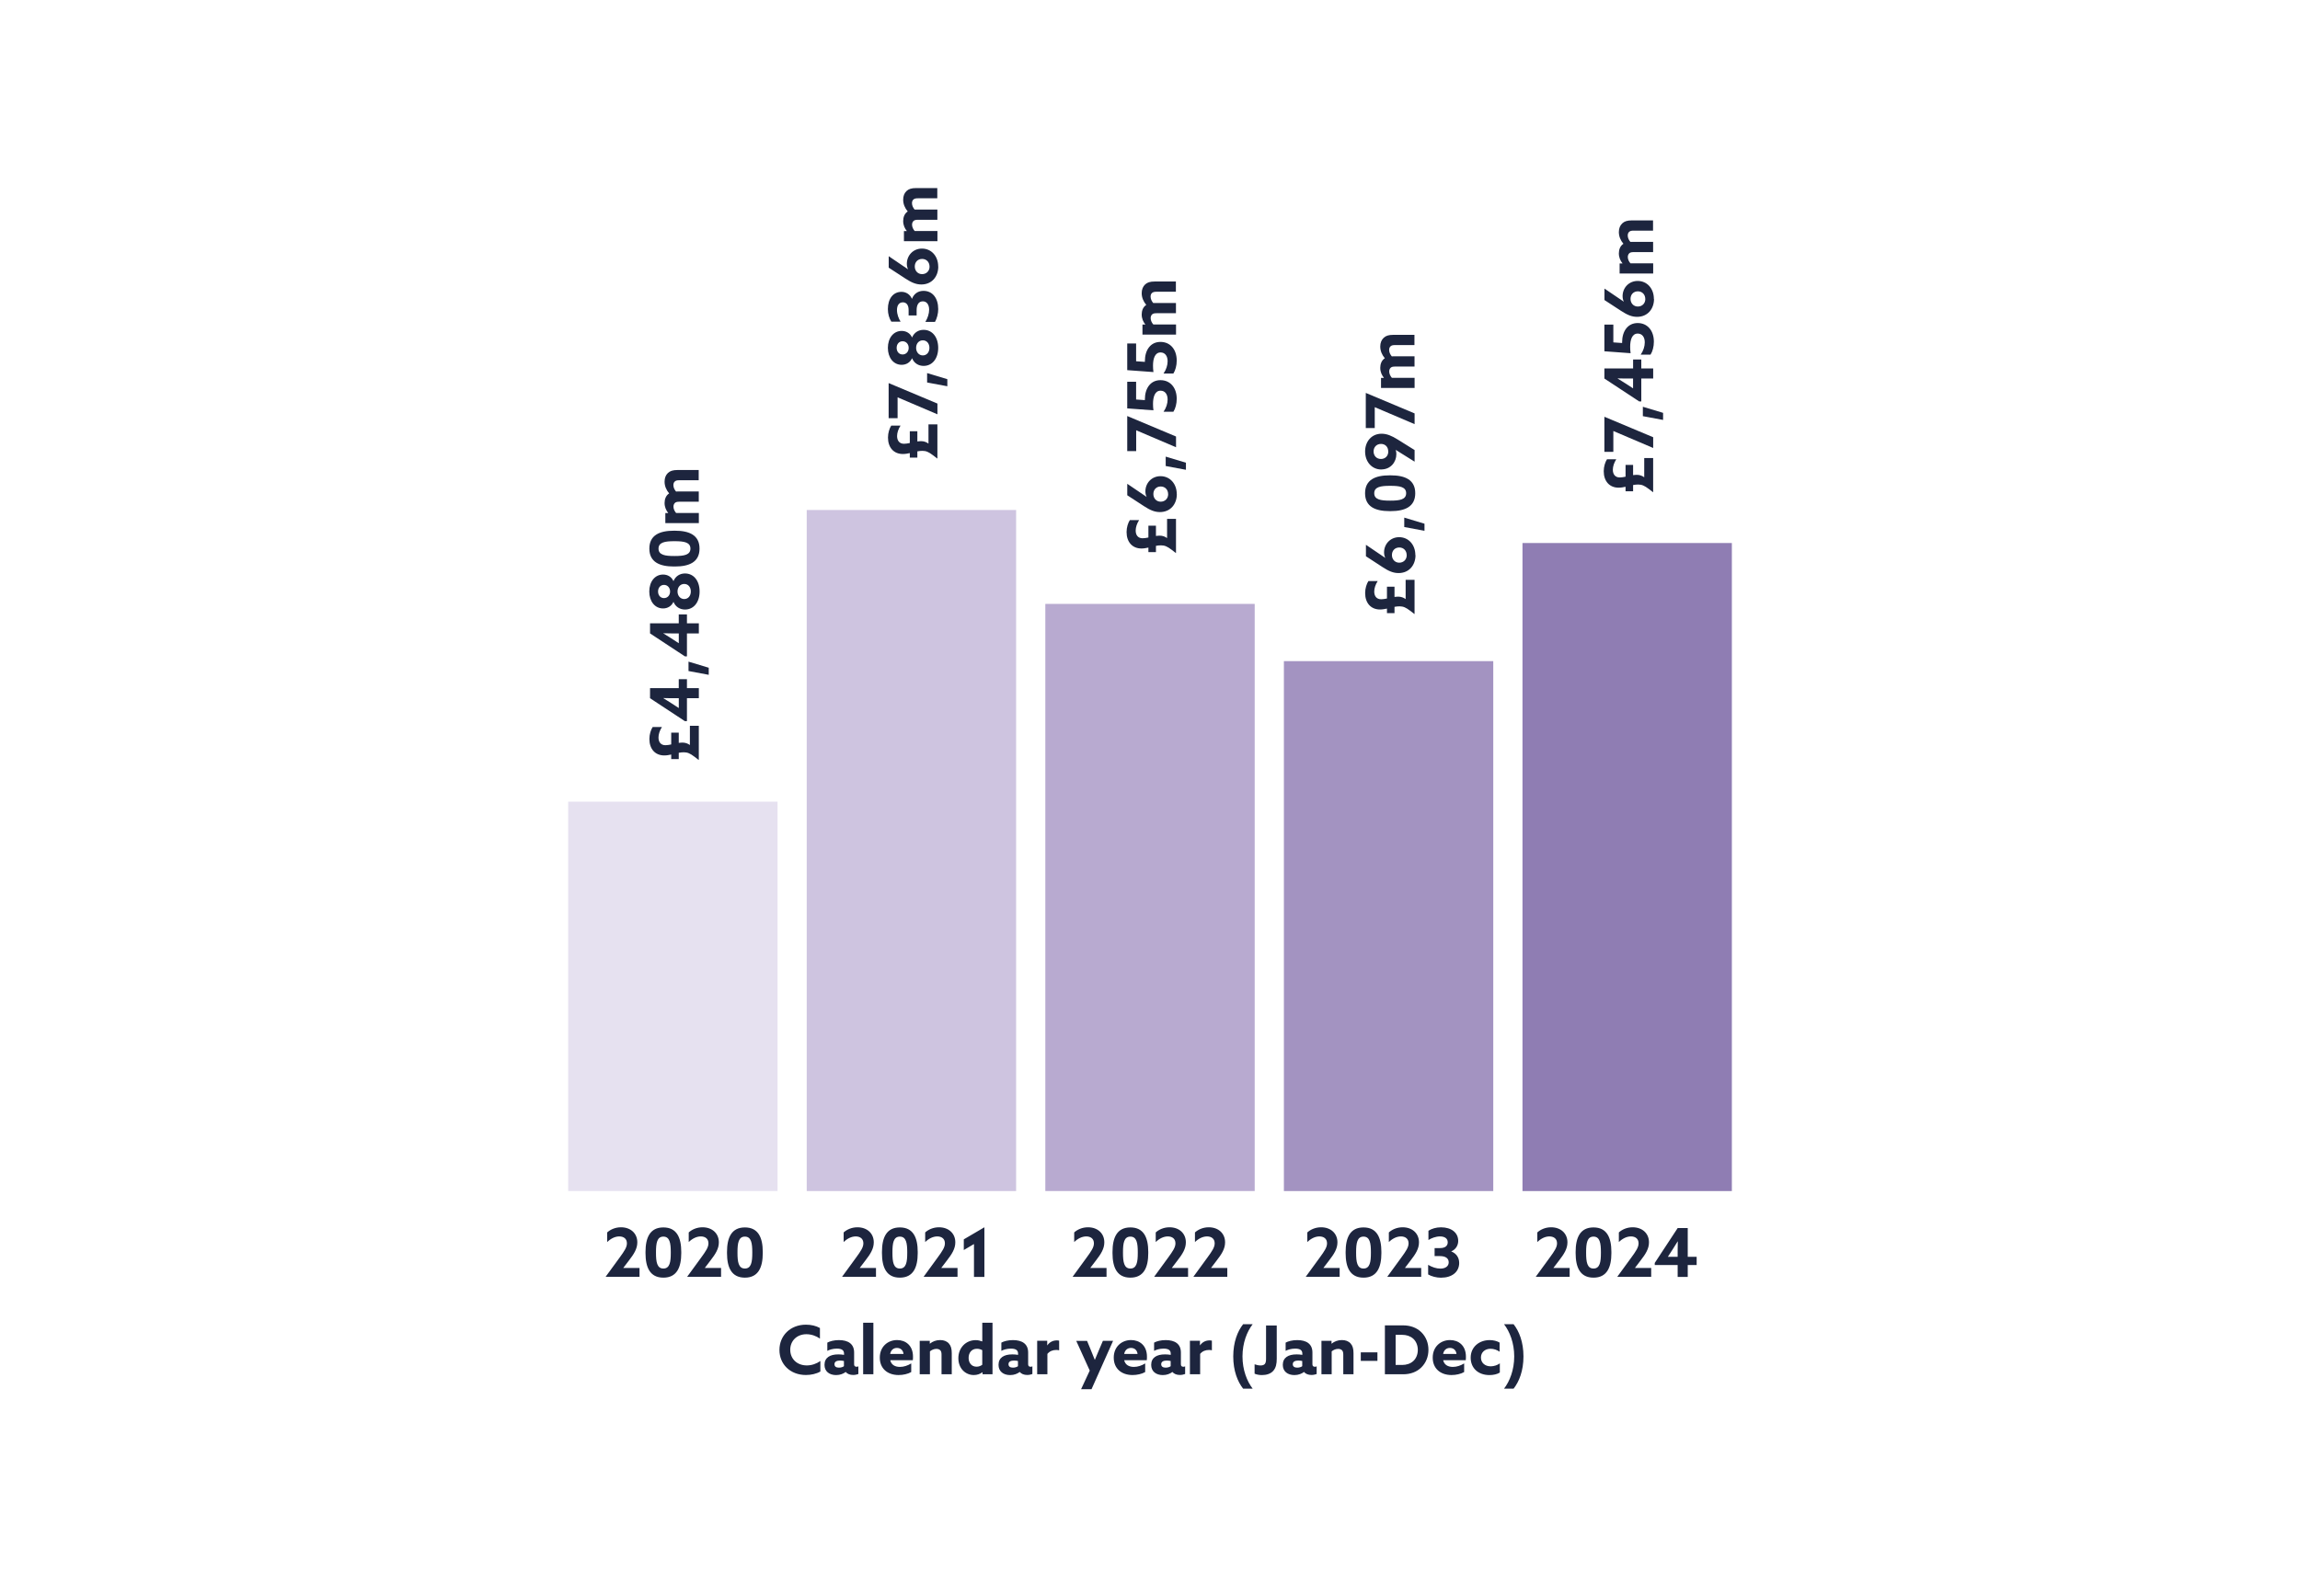 <svg width="922" height="640" xmlns="http://www.w3.org/2000/svg" xmlns:xlink="http://www.w3.org/1999/xlink" overflow="hidden"><rect width="100%" height="100%" fill="#333333" stroke="none"/><defs><clipPath id="clip0"><rect x="0" y="0" width="922" height="640"/></clipPath></defs><g clip-path="url(#clip0)"><rect x="0" y="0" width="922" height="640.282" fill="#FFFFFF"/><g><g><g><g><path d="M843.355 472.4 839.533 472.4C841.8 475.35 843.617 479.87 843.617 485.306 843.617 490.741 841.8 495.276 839.533 498.226L843.355 498.226C845.564 495.45 847.323 491.09 847.323 485.306 847.323 479.521 845.564 475.176 843.355 472.4M837.847 491.73 837.847 488.082C836.975 488.765 835.522 489.273 834.185 489.273 831.845 489.273 830.275 487.82 830.275 485.756 830.275 483.692 831.83 482.239 834.126 482.239 835.449 482.239 836.699 482.69 837.76 483.416L837.76 479.768C836.742 479.129 835.26 478.766 833.807 478.766 829.476 478.766 826.162 481.585 826.162 485.8 826.162 490.015 829.2 492.776 833.705 492.776 835.202 492.776 836.786 492.456 837.862 491.759M815.117 484.303C815.422 482.69 816.512 481.905 817.834 481.905 819.157 481.905 820.276 482.661 820.479 484.303L815.102 484.303 815.117 484.303ZM823.546 491.57 823.546 488.111C822.151 488.983 820.538 489.506 819.026 489.506 817.064 489.506 815.553 488.677 815.131 486.817L824.186 486.817C824.244 486.454 824.258 485.873 824.258 485.422 824.258 480.844 821.235 478.751 817.892 478.751 814.128 478.751 810.945 481.411 810.945 485.785 810.945 490.16 814.041 492.761 818.503 492.761 820.276 492.761 822.267 492.325 823.531 491.57M798.708 488.707 796.078 488.707 796.078 476.658 798.708 476.658C800.409 476.658 801.92 477.152 803.097 478.17 804.245 479.187 804.972 480.858 804.972 482.69 804.972 484.521 804.274 486.192 803.097 487.21 801.949 488.227 800.409 488.721 798.708 488.721M791.79 492.456 799.101 492.456C802.022 492.456 804.565 491.512 806.396 489.695 808.228 487.878 809.23 485.422 809.23 482.661 809.23 479.899 808.228 477.443 806.396 475.626 804.565 473.81 801.993 472.865 799.071 472.865L791.776 472.865 791.776 492.427 791.79 492.427ZM782.111 487.079 788.782 487.079 788.782 483.678 782.111 483.678 782.111 487.079ZM766.342 492.456 770.44 492.456 770.44 483.286C771.08 482.719 772.068 482.283 773.027 482.283 773.667 482.283 774.175 482.457 774.582 482.835 774.96 483.213 775.091 483.794 775.091 484.594L775.091 492.456 779.19 492.456 779.19 484.027C779.19 482.254 778.87 481.062 778.041 480.132 777.213 479.202 776.021 478.751 774.524 478.751 772.882 478.751 771.458 479.332 770.44 480.19L770.382 480.19 770.382 479.056 766.342 479.056 766.342 492.456ZM756.648 489.797C755.587 489.797 754.846 489.404 754.846 488.416 754.846 487.34 755.849 486.963 757.055 486.963 757.564 486.963 758.247 487.035 758.639 487.137L758.639 489.215C758.203 489.579 757.389 489.797 756.619 489.797M764.423 492.354 764.423 489.273C764.22 489.39 763.987 489.448 763.726 489.448 762.984 489.448 762.723 489.055 762.723 488.46L762.723 483.736C762.723 480.335 760.383 478.766 756.633 478.766 754.657 478.766 753 479.216 751.983 479.783L751.983 483.068C752.855 482.617 754.192 482.181 755.805 482.181 757.738 482.181 758.683 482.791 758.683 484.187L758.683 484.681C757.941 484.55 757.113 484.492 756.372 484.492 753.029 484.492 750.849 485.8 750.849 488.692 750.849 491.323 752.811 492.776 755.514 492.776 757.142 492.776 758.465 492.209 759.351 491.526 759.976 492.296 761.037 492.732 762.36 492.732 763.13 492.732 763.871 492.558 764.423 492.354M739.542 488.46 739.542 492.224C740.283 492.529 741.3 492.776 742.449 492.776 744.265 492.776 745.966 492.282 747.027 491.076 748.088 489.869 748.422 488.3 748.422 486.236L748.422 472.923 744.134 472.923 744.134 486.265C744.134 487.151 744.018 487.849 743.684 488.285 743.321 488.721 742.754 488.925 741.911 488.925 741.228 488.925 740.341 488.75 739.571 488.474M734.949 498.226 738.772 498.226C736.504 495.276 734.688 490.756 734.688 485.306 734.688 479.856 736.504 475.336 738.772 472.4L734.949 472.4C732.74 475.176 730.982 479.536 730.982 485.306 730.982 491.076 732.74 495.436 734.949 498.226M713.614 492.456 717.712 492.456 717.712 484.288C718.672 483.155 719.863 482.719 721.302 482.719 721.68 482.719 722.072 482.777 722.421 482.85L722.421 478.998C722.116 478.925 721.84 478.882 721.549 478.882 719.907 478.882 718.599 479.565 717.698 480.844L717.64 480.844 717.64 479.027 713.614 479.027 713.614 492.427 713.614 492.427ZM703.905 489.797C702.845 489.797 702.103 489.404 702.103 488.416 702.103 487.34 703.106 486.963 704.312 486.963 704.821 486.963 705.504 487.035 705.897 487.137L705.897 489.215C705.461 489.579 704.647 489.797 703.876 489.797M711.695 492.354 711.695 489.273C711.492 489.39 711.26 489.448 710.998 489.448 710.257 489.448 709.995 489.055 709.995 488.46L709.995 483.736C709.995 480.335 707.655 478.766 703.905 478.766 701.929 478.766 700.272 479.216 699.255 479.783L699.255 483.068C700.127 482.617 701.464 482.181 703.048 482.181 704.981 482.181 705.926 482.791 705.926 484.187L705.926 484.681C705.184 484.55 704.356 484.492 703.615 484.492 700.272 484.492 698.092 485.8 698.092 488.692 698.092 491.323 700.054 492.776 702.757 492.776 704.385 492.776 705.708 492.209 706.594 491.526 707.219 492.296 708.28 492.732 709.603 492.732 710.373 492.732 711.114 492.558 711.666 492.354M687.265 484.303C687.57 482.69 688.66 481.905 689.982 481.905 691.305 481.905 692.424 482.661 692.627 484.303L687.235 484.303 687.25 484.303ZM695.68 491.57 695.68 488.111C694.284 488.983 692.671 489.506 691.16 489.506 689.197 489.506 687.686 488.677 687.265 486.817L696.319 486.817C696.377 486.454 696.392 485.873 696.392 485.422 696.392 480.844 693.369 478.751 690.026 478.751 686.262 478.751 683.079 481.411 683.079 485.785 683.079 490.16 686.174 492.761 690.636 492.761 692.409 492.761 694.401 492.325 695.665 491.57M674.184 498.4 682.817 479.056 678.733 479.056 677.338 482.312C676.713 483.751 676.132 485.146 675.521 486.643L675.463 486.643C674.911 485.248 674.344 483.823 673.763 482.414L672.382 479.085 668.051 479.085 673.458 490.974 669.984 498.444 674.184 498.444ZM652.384 492.456 656.482 492.456 656.482 484.288C657.442 483.155 658.633 482.719 660.072 482.719 660.45 482.719 660.842 482.777 661.191 482.85L661.191 478.998C660.886 478.925 660.61 478.882 660.319 478.882 658.677 478.882 657.369 479.565 656.468 480.844L656.41 480.844 656.41 479.027 652.384 479.027 652.384 492.427 652.384 492.427ZM642.69 489.797C641.629 489.797 640.888 489.404 640.888 488.416 640.888 487.34 641.891 486.963 643.097 486.963 643.606 486.963 644.289 487.035 644.681 487.137L644.681 489.215C644.245 489.579 643.431 489.797 642.661 489.797M650.465 492.354 650.465 489.273C650.262 489.39 650.029 489.448 649.768 489.448 649.027 489.448 648.765 489.055 648.765 488.46L648.765 483.736C648.765 480.335 646.425 478.766 642.675 478.766 640.699 478.766 639.042 479.216 638.025 479.783L638.025 483.068C638.897 482.617 640.234 482.181 641.847 482.181 643.78 482.181 644.725 482.791 644.725 484.187L644.725 484.681C643.984 484.55 643.155 484.492 642.414 484.492 639.071 484.492 636.891 485.8 636.891 488.692 636.891 491.323 638.853 492.776 641.556 492.776 643.184 492.776 644.507 492.209 645.393 491.526 646.018 492.296 647.079 492.732 648.402 492.732 649.172 492.732 649.913 492.558 650.465 492.354M628.098 489.419C626.034 489.419 624.901 487.864 624.901 485.887 624.901 483.91 626.034 482.239 628.244 482.239 629.057 482.239 629.755 482.472 630.366 482.791L630.366 488.648C629.784 489.084 628.999 489.419 628.098 489.419M630.453 492.456 634.479 492.456 634.479 471.819 630.38 471.819 630.38 479.289 630.322 479.289C629.581 479.027 628.752 478.78 627.735 478.78 623.782 478.78 620.788 481.861 620.788 486.018 620.788 490.174 623.68 492.761 626.965 492.761 628.287 492.761 629.493 492.369 630.409 491.642L630.467 491.642 630.467 492.456ZM605.295 492.456 609.393 492.456 609.393 483.286C610.033 482.719 611.021 482.283 611.98 482.283 612.62 482.283 613.129 482.457 613.536 482.835 613.914 483.213 614.044 483.794 614.044 484.594L614.044 492.456 618.143 492.456 618.143 484.027C618.143 482.254 617.823 481.062 616.995 480.132 616.166 479.202 614.974 478.751 613.477 478.751 611.835 478.751 610.411 479.332 609.393 480.19L609.335 480.19 609.335 479.056 605.295 479.056 605.295 492.456 605.295 492.456ZM593.45 484.303C593.755 482.69 594.845 481.905 596.168 481.905 597.49 481.905 598.61 482.661 598.813 484.303L593.421 484.303 593.436 484.303ZM601.894 491.57 601.894 488.111C600.499 488.983 598.886 489.506 597.374 489.506 595.412 489.506 593.901 488.677 593.479 486.817L602.534 486.817C602.592 486.454 602.606 485.873 602.606 485.422 602.606 480.844 599.583 478.751 596.241 478.751 592.476 478.751 589.294 481.411 589.294 485.785 589.294 490.16 592.389 492.761 596.851 492.761 598.624 492.761 600.615 492.325 601.88 491.57M582.623 492.456 586.721 492.456 586.721 471.819 582.623 471.819 582.623 492.456ZM572.929 489.797C571.868 489.797 571.127 489.404 571.127 488.416 571.127 487.34 572.129 486.963 573.336 486.963 573.844 486.963 574.527 487.035 574.92 487.137L574.92 489.215C574.484 489.579 573.67 489.797 572.9 489.797M580.704 492.354 580.704 489.273C580.501 489.39 580.268 489.448 580.007 489.448 579.265 489.448 579.004 489.055 579.004 488.46L579.004 483.736C579.004 480.335 576.664 478.766 572.914 478.766 570.938 478.766 569.281 479.216 568.263 479.783L568.263 483.068C569.135 482.617 570.473 482.181 572.086 482.181 574.019 482.181 574.963 482.791 574.963 484.187L574.963 484.681C574.222 484.55 573.394 484.492 572.653 484.492 569.31 484.492 567.13 485.8 567.13 488.692 567.13 491.323 569.092 492.776 571.795 492.776 573.423 492.776 574.745 492.209 575.632 491.526 576.257 492.296 577.318 492.732 578.64 492.732 579.411 492.732 580.152 492.558 580.704 492.354M565.473 491.352 565.473 487.137C563.962 488.212 562.029 488.91 560.052 488.91 556.012 488.91 553.396 486.192 553.396 482.632 553.396 479.071 556.041 476.411 559.878 476.411 561.84 476.411 563.831 477.109 565.299 478.17L565.299 473.926C563.744 473.054 561.781 472.589 559.703 472.589 553.425 472.589 549.065 476.993 549.065 482.719 549.065 488.445 553.41 492.747 559.689 492.747 561.694 492.747 563.845 492.296 565.473 491.352" fill="#1D253E" transform="matrix(1 0 0 1.001 -236.612 58.026)"/><path d="M535.214 450.105C532.642 450.105 532.249 447.417 532.249 443.87L532.249 443.551C532.249 439.975 532.642 437.316 535.214 437.316 537.786 437.316 538.179 440.005 538.179 443.551L538.179 443.87C538.179 447.446 537.786 450.105 535.214 450.105M535.214 453.753C540.621 453.753 542.379 449.611 542.379 443.943L542.379 443.449C542.379 437.781 540.621 433.639 535.214 433.639 529.808 433.639 528.049 437.781 528.049 443.449L528.049 443.943C528.049 449.611 529.808 453.753 535.214 453.753M525.666 453.463 525.666 449.873 519.184 449.873 519.184 449.815 521.378 446.937C523.442 444.292 524.779 442.17 524.779 439.612 524.779 435.979 522.061 433.581 518.224 433.581 515.913 433.581 513.937 434.511 512.702 435.644L512.702 439.496C514.14 438.101 515.841 437.243 517.541 437.243 519.358 437.243 520.608 438.202 520.608 440.005 520.608 441.589 519.605 443.086 517.716 445.673L512.106 453.361 512.106 453.419 525.695 453.419 525.695 453.463ZM502.543 450.105C499.97 450.105 499.578 447.417 499.578 443.87L499.578 443.551C499.578 439.975 499.97 437.316 502.543 437.316 505.115 437.316 505.507 440.005 505.507 443.551L505.507 443.87C505.507 447.446 505.115 450.105 502.543 450.105M502.543 453.753C507.949 453.753 509.708 449.611 509.708 443.943L509.708 443.449C509.708 437.781 507.949 433.639 502.543 433.639 497.136 433.639 495.378 437.781 495.378 443.449L495.378 443.943C495.378 449.611 497.136 453.753 502.543 453.753M492.979 453.463 492.979 449.873 486.497 449.873 486.497 449.815 488.692 446.937C490.756 444.292 492.093 442.17 492.093 439.612 492.093 435.979 489.375 433.581 485.538 433.581 483.227 433.581 481.251 434.511 480.016 435.644L480.016 439.496C481.454 438.101 483.155 437.243 484.855 437.243 486.672 437.243 487.922 438.202 487.922 440.005 487.922 441.589 486.919 443.086 485.03 445.673L479.42 453.361 479.42 453.419 493.009 453.419 493.009 453.463Z" fill="#1D253E" transform="matrix(1 0 0 1.001 -236.612 58.026)"/><path d="M516.756 151.585 516.756 147.487 507.644 147.487C507.077 146.847 506.583 145.903 506.583 144.973 506.583 144.391 506.757 143.854 507.15 143.476 507.542 143.098 508.08 142.981 508.981 142.981L516.727 142.981 516.727 138.883 508.182 138.883C507.993 138.883 507.789 138.883 507.615 138.898 507.033 138.214 506.554 137.313 506.554 136.325 506.554 135.758 506.728 135.206 507.121 134.872 507.513 134.508 508.007 134.378 508.952 134.378L516.698 134.378 516.698 130.279 508.269 130.279C506.336 130.279 505.231 130.657 504.359 131.471 503.487 132.285 503.022 133.477 503.022 134.944 503.022 136.703 503.705 138.287 504.853 139.653 503.545 140.482 503.022 141.993 503.022 143.49 503.022 145.132 503.647 146.44 504.461 147.458L504.461 147.516 503.327 147.516 503.327 151.556 516.742 151.556ZM513.385 161.759C513.385 164.331 510.696 164.724 507.15 164.724L506.83 164.724C503.255 164.724 500.595 164.331 500.595 161.759 500.595 159.186 503.284 158.794 506.83 158.794L507.15 158.794C510.725 158.794 513.385 159.186 513.385 161.759M517.033 161.759C517.033 156.352 512.89 154.594 507.222 154.594L506.728 154.594C501.06 154.594 496.918 156.352 496.918 161.759 496.918 167.165 501.06 168.924 506.728 168.924L507.222 168.924C512.89 168.924 517.033 167.165 517.033 161.759M513.544 178.938C513.544 180.725 512.425 181.961 510.899 181.961 509.373 181.961 508.211 180.696 508.211 178.938 508.211 177.179 509.33 175.915 510.899 175.915 512.469 175.915 513.544 177.164 513.544 178.938M505.231 178.938C505.231 180.435 504.228 181.583 502.79 181.583 501.351 181.583 500.406 180.449 500.406 178.938 500.406 177.426 501.365 176.292 502.79 176.292 504.214 176.292 505.231 177.441 505.231 178.938M517.062 178.938C517.062 174.665 514.722 171.714 511.205 171.714 509.184 171.714 507.426 172.775 506.612 174.737L506.554 174.737C505.798 173.051 504.228 172.15 502.412 172.15 499.142 172.15 496.889 174.984 496.889 178.938 496.889 182.891 499.142 185.725 502.412 185.725 504.228 185.725 505.798 184.795 506.554 183.138L506.612 183.138C507.426 185.1 509.184 186.161 511.205 186.161 514.722 186.161 517.062 183.21 517.062 178.938M505.754 195.724 508.719 195.724 508.719 199.619 508.661 199.619 505.566 197.613C504.563 196.974 503.444 196.247 502.543 195.724L502.543 195.666C503.56 195.68 504.737 195.724 505.754 195.724M516.756 195.724 516.756 191.684 511.989 191.684 511.989 188.108 508.705 188.108 508.705 191.684 497.194 191.684 497.194 195.724 511.161 204.909 511.989 204.909 511.989 195.724 516.756 195.724 516.756 195.724ZM520.724 212.307 520.724 209.473 512.614 207.031 512.614 210.795 520.724 212.307ZM505.754 221.681 508.719 221.681 508.719 225.576 508.661 225.576 505.566 223.57C504.563 222.931 503.444 222.204 502.543 221.681L502.543 221.623C503.56 221.637 504.737 221.681 505.754 221.681M516.756 221.681 516.756 217.641 511.989 217.641 511.989 214.065 508.705 214.065 508.705 217.641 497.194 217.641 497.194 221.681 511.161 230.866 511.989 230.866 511.989 221.681 516.756 221.681 516.756 221.681ZM516.756 232.726 513.167 232.726 513.167 240.4 513.108 240.4C512.353 239.833 511.35 239.455 510.216 239.455 509.722 239.455 509.213 239.514 508.705 239.572L508.705 235.473 505.682 235.473 505.682 240.197C504.853 240.371 504.04 240.502 503.342 240.502 501.525 240.502 500.581 239.237 500.581 237.421 500.581 236.113 501.075 234.587 501.961 233.221L498.241 233.221C497.543 234.296 496.933 236.113 496.933 238.002 496.933 242.028 499.258 244.6 502.906 244.6 503.865 244.6 504.795 244.426 505.682 244.237L505.682 246.054 508.705 246.054 508.705 243.539C509.388 243.409 510.071 243.336 510.725 243.336 512.222 243.336 513.239 243.786 514.969 245.094L516.684 246.403 516.742 246.403 516.742 232.755 516.742 232.755Z" fill="#1D253E" transform="matrix(1 0 0 1.001 -236.612 58.026)"/><path d="M627.023 453.463 631.223 453.463 631.223 433.581 622.968 438.42 622.968 442.693 627.052 440.295 627.052 453.477 627.037 453.477ZM620.454 453.463 620.454 449.873 613.972 449.873 613.972 449.815 616.166 446.937C618.23 444.292 619.567 442.17 619.567 439.612 619.567 435.979 616.849 433.581 613.012 433.581 610.702 433.581 608.725 434.511 607.49 435.644L607.49 439.496C608.928 438.101 610.629 437.243 612.329 437.243 614.146 437.243 615.396 438.202 615.396 440.005 615.396 441.589 614.393 443.086 612.504 445.673L606.894 453.361 606.894 453.419 620.483 453.419 620.483 453.463ZM597.331 450.105C594.758 450.105 594.366 447.417 594.366 443.87L594.366 443.551C594.366 439.975 594.758 437.316 597.331 437.316 599.903 437.316 600.296 440.005 600.296 443.551L600.296 443.87C600.296 447.446 599.903 450.105 597.331 450.105M597.331 453.753C602.737 453.753 604.496 449.611 604.496 443.943L604.496 443.449C604.496 437.781 602.737 433.639 597.331 433.639 591.924 433.639 590.166 437.781 590.166 443.449L590.166 443.943C590.166 449.611 591.924 453.753 597.331 453.753M587.768 453.463 587.768 449.873 581.286 449.873 581.286 449.815 583.48 446.937C585.544 444.292 586.881 442.17 586.881 439.612 586.881 435.979 584.163 433.581 580.326 433.581 578.016 433.581 576.039 434.511 574.804 435.644L574.804 439.496C576.242 438.101 577.943 437.243 579.643 437.243 581.46 437.243 582.71 438.202 582.71 440.005 582.71 441.589 581.707 443.086 579.818 445.673L574.208 453.361 574.208 453.419 587.797 453.419 587.797 453.463Z" fill="#1D253E" transform="matrix(1 0 0 1.001 -236.612 58.026)"/><path d="M612.402 38.659 612.402 34.561 603.289 34.561C602.723 33.921 602.228 32.977 602.228 32.047 602.228 31.465 602.403 30.927 602.795 30.55 603.188 30.172 603.725 30.055 604.627 30.055L612.373 30.055 612.373 25.957 603.827 25.957C603.638 25.957 603.435 25.957 603.26 25.971 602.679 25.288 602.199 24.387 602.199 23.399 602.199 22.832 602.374 22.28 602.766 21.946 603.159 21.582 603.653 21.452 604.597 21.452L612.344 21.452 612.344 17.353 603.914 17.353C601.981 17.353 600.877 17.731 600.005 18.545 599.133 19.359 598.668 20.55 598.668 22.018 598.668 23.777 599.351 25.361 600.499 26.727 599.191 27.556 598.668 29.067 598.668 30.564 598.668 32.206 599.293 33.514 600.107 34.532L600.107 34.59 598.973 34.59 598.973 38.63 612.387 38.63ZM609.248 48.804C609.248 50.635 607.926 51.827 606.24 51.827 604.554 51.827 603.318 50.519 603.318 48.76 603.318 47.002 604.51 45.737 606.269 45.737 608.027 45.737 609.234 47.045 609.234 48.804M612.707 48.775C612.707 44.633 609.989 41.595 606.182 41.595 602.65 41.595 600.136 44.356 600.136 47.685 600.136 48.513 600.325 49.312 600.63 49.894L600.615 49.894 592.869 44.647 592.869 49.24 599.54 53.585C602.039 55.213 603.827 55.969 605.949 55.969 610.164 55.969 612.736 52.815 612.736 48.789M612.707 65.75C612.707 61.477 610.454 58.527 606.807 58.527 604.67 58.527 602.984 59.675 602.214 61.681L602.156 61.681C601.458 59.995 599.845 58.919 597.999 58.919 594.671 58.919 592.535 61.637 592.535 65.837 592.535 67.785 593.101 69.616 593.915 70.851L597.621 70.851C596.851 69.659 596.182 67.886 596.182 66.215 596.182 64.326 597.011 63.119 598.537 63.119 599.874 63.119 600.848 64.079 600.848 66.186L600.848 68.381 604.06 68.381 604.06 66.259C604.06 63.919 604.99 62.727 606.56 62.727 608.129 62.727 609.074 64.064 609.074 66.07 609.074 67.654 608.507 69.398 607.562 70.968L611.414 70.968C612.169 69.645 612.722 67.712 612.722 65.75M609.19 81.359C609.19 83.161 608.071 84.382 606.545 84.382 605.019 84.382 603.856 83.118 603.856 81.359 603.856 79.6 604.975 78.336 606.545 78.336 608.115 78.336 609.19 79.586 609.19 81.359M600.877 81.359C600.877 82.856 599.874 84.004 598.435 84.004 596.996 84.004 596.052 82.871 596.052 81.359 596.052 79.848 597.011 78.714 598.435 78.714 599.859 78.714 600.877 79.862 600.877 81.359M612.707 81.359C612.707 77.086 610.367 74.136 606.85 74.136 604.83 74.136 603.071 75.197 602.258 77.159L602.199 77.159C601.444 75.473 599.874 74.572 598.057 74.572 594.787 74.572 592.535 77.406 592.535 81.359 592.535 85.312 594.787 88.146 598.057 88.146 599.874 88.146 601.444 87.216 602.199 85.559L602.258 85.559C603.071 87.521 604.83 88.582 606.85 88.582 610.367 88.582 612.707 85.632 612.707 81.359M616.37 96.736 616.37 93.901 608.26 91.46 608.26 95.224 616.37 96.736ZM612.402 107.999 612.402 103.668 592.898 95.486 592.84 95.486 592.84 109.525 596.43 109.525 596.43 101.168 612.402 107.97 612.402 107.97ZM612.402 111.996 608.812 111.996 608.812 119.67 608.754 119.67C607.998 119.103 606.995 118.725 605.862 118.725 605.368 118.725 604.859 118.783 604.35 118.841L604.35 114.743 601.327 114.743 601.327 119.466C600.499 119.641 599.685 119.771 598.987 119.771 597.171 119.771 596.226 118.507 596.226 116.69 596.226 115.382 596.72 113.856 597.607 112.49L593.886 112.49C593.189 113.565 592.578 115.382 592.578 117.272 592.578 121.297 594.904 123.87 598.551 123.87 599.511 123.87 600.441 123.695 601.327 123.506L601.327 125.323 604.35 125.323 604.35 122.809C605.033 122.678 605.716 122.605 606.371 122.605 607.867 122.605 608.885 123.056 610.614 124.364L612.329 125.672 612.387 125.672 612.387 112.025 612.387 112.025Z" fill="#1D253E" transform="matrix(1 0 0 1.001 -236.612 58.026)"/><path d="M728.598 453.463 728.598 449.873 722.116 449.873 722.116 449.815 724.311 446.937C726.374 444.292 727.711 442.17 727.711 439.612 727.711 435.979 724.994 433.581 721.157 433.581 718.846 433.581 716.869 434.511 715.634 435.644L715.634 439.496C717.073 438.101 718.773 437.243 720.474 437.243 722.29 437.243 723.54 438.202 723.54 440.005 723.54 441.589 722.538 443.086 720.648 445.673L715.038 453.361 715.038 453.419 728.627 453.419 728.627 453.463ZM712.873 453.463 712.873 449.873 706.391 449.873 706.391 449.815 708.585 446.937C710.649 444.292 711.986 442.17 711.986 439.612 711.986 435.979 709.268 433.581 705.432 433.581 703.121 433.581 701.144 434.511 699.909 435.644L699.909 439.496C701.348 438.101 703.048 437.243 704.748 437.243 706.565 437.243 707.815 438.202 707.815 440.005 707.815 441.589 706.812 443.086 704.923 445.673L699.313 453.361 699.313 453.419 712.902 453.419 712.902 453.463ZM689.75 450.105C687.177 450.105 686.785 447.417 686.785 443.87L686.785 443.551C686.785 439.975 687.177 437.316 689.75 437.316 692.322 437.316 692.715 440.005 692.715 443.551L692.715 443.87C692.715 447.446 692.322 450.105 689.75 450.105M689.75 453.753C695.156 453.753 696.915 449.611 696.915 443.943L696.915 443.449C696.915 437.781 695.156 433.639 689.75 433.639 684.343 433.639 682.585 437.781 682.585 443.449L682.585 443.943C682.585 449.611 684.343 453.753 689.75 453.753M680.187 453.463 680.187 449.873 673.705 449.873 673.705 449.815 675.899 446.937C677.963 444.292 679.3 442.17 679.3 439.612 679.3 435.979 676.582 433.581 672.745 433.581 670.435 433.581 668.458 434.511 667.223 435.644L667.223 439.496C668.661 438.101 670.362 437.243 672.062 437.243 673.879 437.243 675.129 438.202 675.129 440.005 675.129 441.589 674.126 443.086 672.237 445.673L666.627 453.361 666.627 453.419 680.216 453.419 680.216 453.463Z" fill="#1D253E" transform="matrix(1 0 0 1.001 -236.612 58.026)"/><path d="M708.048 76.083 708.048 71.985 698.935 71.985C698.368 71.345 697.874 70.401 697.874 69.471 697.874 68.889 698.048 68.352 698.441 67.974 698.833 67.596 699.371 67.48 700.272 67.48L708.018 67.48 708.018 63.381 699.473 63.381C699.284 63.381 699.08 63.381 698.906 63.395 698.325 62.712 697.845 61.811 697.845 60.823 697.845 60.256 698.019 59.704 698.412 59.37 698.804 59.035 699.298 58.876 700.243 58.876L707.989 58.876 707.989 54.777 699.56 54.777C697.627 54.777 696.522 55.155 695.65 55.969 694.778 56.783 694.284 57.974 694.284 59.442 694.284 61.201 694.967 62.785 696.115 64.151 694.807 64.98 694.284 66.491 694.284 67.988 694.284 69.63 694.909 70.939 695.723 71.956L695.723 72.014 694.589 72.014 694.589 76.054 708.018 76.054ZM692.075 79.6 688.485 79.6 688.485 90.283 698.993 91.053C698.862 90.239 698.819 89.222 698.819 88.466 698.819 85.705 699.574 83.19 701.842 83.19 703.6 83.19 704.676 84.571 704.676 86.722 704.676 88.35 704.094 90.123 703.034 91.634L706.987 91.634C707.815 90.326 708.324 88.437 708.324 86.446 708.324 82.057 705.795 78.975 701.798 78.975 697.801 78.975 695.563 82.26 695.563 86.664L695.563 86.969 692.046 86.722 692.046 79.557 692.046 79.6ZM692.075 94.919 688.485 94.919 688.485 105.601 698.993 106.371C698.862 105.557 698.819 104.54 698.819 103.784 698.819 101.023 699.574 98.509 701.842 98.509 703.6 98.509 704.676 99.889 704.676 102.04 704.676 103.668 704.094 105.441 703.034 106.953L706.987 106.953C707.815 105.645 708.324 103.755 708.324 101.764 708.324 97.375 705.795 94.294 701.798 94.294 697.801 94.294 695.563 97.579 695.563 101.982L695.563 102.287 692.046 102.04 692.046 94.875 692.046 94.919ZM708.048 121.196 708.048 116.865 688.544 108.682 688.485 108.682 688.485 122.722 692.075 122.722 692.075 114.365 708.048 121.167 708.048 121.167ZM712.015 130.192 712.015 127.358 703.905 124.916 703.905 128.68 712.015 130.192ZM704.894 139.944C704.894 141.775 703.571 142.967 701.885 142.967 700.199 142.967 698.964 141.659 698.964 139.9 698.964 138.142 700.156 136.877 701.914 136.877 703.673 136.877 704.879 138.185 704.879 139.944M708.338 139.929C708.338 135.787 705.62 132.75 701.813 132.75 698.281 132.75 695.767 135.511 695.767 138.839 695.767 139.668 695.956 140.467 696.261 141.049L696.246 141.049 688.5 135.802 688.5 140.395 695.171 144.74C697.671 146.368 699.458 147.124 701.58 147.124 705.795 147.124 708.367 143.97 708.367 139.944M708.048 149.841 704.458 149.841 704.458 157.515 704.4 157.515C703.644 156.948 702.641 156.57 701.507 156.57 701.013 156.57 700.505 156.629 699.996 156.687L699.996 152.588 696.973 152.588 696.973 157.312C696.145 157.486 695.331 157.617 694.633 157.617 692.816 157.617 691.872 156.352 691.872 154.536 691.872 153.228 692.366 151.702 693.252 150.335L689.532 150.335C688.834 151.411 688.224 153.228 688.224 155.117 688.224 159.143 690.549 161.715 694.197 161.715 695.156 161.715 696.086 161.541 696.973 161.352L696.973 163.169 699.996 163.169 699.996 160.654C700.679 160.524 701.362 160.451 702.016 160.451 703.513 160.451 704.53 160.901 706.26 162.209L707.975 163.517 708.033 163.517 708.033 149.87 708.033 149.87Z" fill="#1D253E" transform="matrix(1 0 0 1.001 -236.612 58.026)"/><path d="M814.332 453.768C818.605 453.768 821.555 451.515 821.555 447.867 821.555 445.731 820.407 444.045 818.401 443.275L818.401 443.216C820.087 442.519 821.163 440.906 821.163 439.06 821.163 435.732 818.445 433.595 814.245 433.595 812.297 433.595 810.466 434.162 809.23 434.976L809.23 438.682C810.422 437.912 812.195 437.243 813.867 437.243 815.756 437.243 816.962 438.072 816.962 439.598 816.962 440.964 816.003 441.908 813.896 441.908L811.701 441.908 811.701 445.12 813.823 445.12C816.163 445.12 817.355 446.051 817.355 447.62 817.355 449.19 816.018 450.134 814.012 450.134 812.428 450.134 810.684 449.568 809.114 448.623L809.114 452.474C810.437 453.23 812.37 453.782 814.332 453.782M806.324 453.463 806.324 449.873 799.842 449.873 799.842 449.815 802.036 446.937C804.1 444.292 805.437 442.17 805.437 439.612 805.437 435.979 802.719 433.581 798.883 433.581 796.572 433.581 794.595 434.511 793.36 435.644L793.36 439.496C794.799 438.101 796.499 437.243 798.199 437.243 800.016 437.243 801.266 438.202 801.266 440.005 801.266 441.589 800.263 443.086 798.374 445.673L792.764 453.361 792.764 453.419 806.353 453.419 806.353 453.463ZM783.201 450.105C780.628 450.105 780.236 447.417 780.236 443.87L780.236 443.551C780.236 439.975 780.628 437.316 783.201 437.316 785.773 437.316 786.166 440.005 786.166 443.551L786.166 443.87C786.166 447.446 785.773 450.105 783.201 450.105M783.201 453.753C788.607 453.753 790.366 449.611 790.366 443.943L790.366 443.449C790.366 437.781 788.607 433.639 783.201 433.639 777.794 433.639 776.036 437.781 776.036 443.449L776.036 443.943C776.036 449.611 777.794 453.753 783.201 453.753M773.638 453.463 773.638 449.873 767.156 449.873 767.156 449.815 769.35 446.937C771.414 444.292 772.751 442.17 772.751 439.612 772.751 435.979 770.033 433.581 766.196 433.581 763.886 433.581 761.909 434.511 760.674 435.644L760.674 439.496C762.113 438.101 763.813 437.243 765.513 437.243 767.33 437.243 768.58 438.202 768.58 440.005 768.58 441.589 767.577 443.086 765.688 445.673L760.078 453.361 760.078 453.419 773.667 453.419 773.667 453.463Z" fill="#1D253E" transform="matrix(1 0 0 1.001 -236.612 58.026)"/><path d="M803.679 97.448 803.679 93.349 794.566 93.349C793.999 92.71 793.505 91.765 793.505 90.835 793.505 90.254 793.679 89.716 794.072 89.338 794.464 88.96 795.002 88.844 795.903 88.844L803.65 88.844 803.65 84.745 795.104 84.745C794.915 84.745 794.711 84.745 794.537 84.76 793.956 84.077 793.476 83.176 793.476 82.188 793.476 81.621 793.65 81.068 794.043 80.734 794.435 80.371 794.929 80.24 795.874 80.24L803.62 80.24 803.62 76.141 795.191 76.141C793.258 76.141 792.153 76.519 791.281 77.333 790.409 78.147 789.915 79.339 789.915 80.807 789.915 82.565 790.598 84.15 791.747 85.516 790.438 86.344 789.915 87.856 789.915 89.353 789.915 90.995 790.54 92.303 791.354 93.32L791.354 93.378 790.22 93.378 790.22 97.419 803.65 97.419ZM803.679 111.938 803.679 107.607 784.174 99.424 784.116 99.424 784.116 113.464 787.706 113.464 787.706 105.107 803.679 111.909 803.679 111.909ZM790.337 130.047C794.043 130.047 796.368 127.14 796.368 123.928 796.368 123.303 796.296 122.736 796.121 122.228L796.136 122.228 803.679 126.936 803.679 122.286 796.819 118.013C794.566 116.618 792.604 115.746 790.453 115.746 786.355 115.746 783.84 118.957 783.84 122.852 783.84 127.009 786.558 130.076 790.366 130.076M793.142 122.838C793.142 124.669 791.892 125.861 790.191 125.861 788.389 125.861 787.241 124.538 787.241 122.838 787.241 121.021 788.549 119.829 790.206 119.829 791.863 119.829 793.113 120.978 793.113 122.838M800.292 139.581C800.292 142.153 797.604 142.545 794.057 142.545L793.738 142.545C790.162 142.545 787.503 142.153 787.503 139.581 787.503 137.008 790.191 136.616 793.738 136.616L794.057 136.616C797.633 136.616 800.292 137.008 800.292 139.581M803.94 139.581C803.94 134.174 799.798 132.416 794.13 132.416L793.636 132.416C787.968 132.416 783.826 134.174 783.826 139.581 783.826 144.987 787.968 146.746 793.636 146.746L794.13 146.746C799.798 146.746 803.94 144.987 803.94 139.581M807.646 154.623 807.646 151.789 799.536 149.347 799.536 153.111 807.646 154.623ZM800.525 164.375C800.525 166.206 799.202 167.398 797.516 167.398 795.831 167.398 794.595 166.09 794.595 164.331 794.595 162.573 795.787 161.308 797.545 161.308 799.304 161.308 800.51 162.616 800.51 164.375M803.984 164.36C803.984 160.218 801.266 157.181 797.487 157.181 793.956 157.181 791.441 159.942 791.441 163.27 791.441 164.099 791.63 164.898 791.935 165.479L791.921 165.479 784.174 160.233 784.174 164.825 790.845 169.171C793.345 170.799 795.133 171.555 797.255 171.555 801.47 171.555 804.042 168.401 804.042 164.375M803.679 174.272 800.089 174.272 800.089 181.946 800.031 181.946C799.275 181.379 798.272 181.001 797.138 181.001 796.644 181.001 796.136 181.059 795.627 181.118L795.627 177.019 792.604 177.019 792.604 181.743C791.776 181.917 790.962 182.048 790.264 182.048 788.447 182.048 787.503 180.783 787.503 178.967 787.503 177.659 787.997 176.133 788.883 174.766L785.163 174.766C784.465 175.842 783.855 177.659 783.855 179.548 783.855 183.574 786.18 186.146 789.828 186.146 790.787 186.146 791.717 185.972 792.604 185.783L792.604 187.6 795.627 187.6 795.627 185.085C796.31 184.954 796.993 184.882 797.647 184.882 799.144 184.882 800.161 185.332 801.891 186.64L803.606 187.948 803.664 187.948 803.664 174.301 803.664 174.301Z" fill="#1D253E" transform="matrix(1 0 0 1.001 -236.612 58.026)"/><path d="M909.134 442.446 909.134 445.411 905.239 445.411 905.239 445.353 907.245 442.257C907.884 441.254 908.611 440.135 909.134 439.234L909.193 439.234C909.178 440.252 909.134 441.429 909.134 442.446M909.134 453.463 913.175 453.463 913.175 448.696 916.75 448.696 916.75 445.411 913.175 445.411 913.175 433.9 909.134 433.9 899.949 447.867 899.949 448.696 909.134 448.696 909.134 453.463ZM898.525 453.463 898.525 449.873 892.043 449.873 892.043 449.815 894.237 446.937C896.301 444.292 897.638 442.17 897.638 439.612 897.638 435.979 894.921 433.581 891.084 433.581 888.773 433.581 886.796 434.511 885.561 435.644L885.561 439.496C887 438.101 888.7 437.243 890.401 437.243 892.217 437.243 893.467 438.202 893.467 440.005 893.467 441.589 892.464 443.086 890.575 445.673L884.965 453.361 884.965 453.419 898.554 453.419 898.554 453.463ZM875.402 450.105C872.829 450.105 872.437 447.417 872.437 443.87L872.437 443.551C872.437 439.975 872.829 437.316 875.402 437.316 877.974 437.316 878.367 440.005 878.367 443.551L878.367 443.87C878.367 447.446 877.974 450.105 875.402 450.105M875.402 453.753C880.808 453.753 882.567 449.611 882.567 443.943L882.567 443.449C882.567 437.781 880.808 433.639 875.402 433.639 869.995 433.639 868.237 437.781 868.237 443.449L868.237 443.943C868.237 449.611 869.995 453.753 875.402 453.753M865.839 453.463 865.839 449.873 859.357 449.873 859.357 449.815 861.551 446.937C863.615 444.292 864.952 442.17 864.952 439.612 864.952 435.979 862.234 433.581 858.398 433.581 856.087 433.581 854.11 434.511 852.875 435.644L852.875 439.496C854.314 438.101 856.014 437.243 857.714 437.243 859.531 437.243 860.781 438.202 860.781 440.005 860.781 441.589 859.778 443.086 857.889 445.673L852.279 453.361 852.279 453.419 865.868 453.419 865.868 453.463Z" fill="#1D253E" transform="matrix(1 0 0 1.001 -236.612 58.026)"/><path d="M899.324 51.609 899.324 47.51 890.212 47.51C889.645 46.871 889.151 45.926 889.151 44.996 889.151 44.415 889.325 43.877 889.717 43.499 890.11 43.121 890.648 43.005 891.549 43.005L899.295 43.005 899.295 38.906 890.749 38.906C890.56 38.906 890.357 38.906 890.183 38.921 889.601 38.238 889.122 37.337 889.122 36.349 889.122 35.782 889.296 35.229 889.688 34.895 890.081 34.532 890.575 34.401 891.52 34.401L899.266 34.401 899.266 30.302 890.837 30.302C888.904 30.302 887.799 30.68 886.927 31.494 886.055 32.308 885.561 33.5 885.561 34.968 885.561 36.726 886.244 38.311 887.392 39.677 886.084 40.505 885.561 42.017 885.561 43.514 885.561 45.156 886.186 46.464 887 47.481L887 47.539 885.866 47.539 885.866 51.58 899.295 51.58ZM896.17 61.782C896.17 63.614 894.848 64.805 893.162 64.805 891.476 64.805 890.241 63.497 890.241 61.739 890.241 59.98 891.432 58.716 893.191 58.716 894.95 58.716 896.156 60.024 896.156 61.782M899.6 61.739C899.6 57.597 896.883 54.559 893.104 54.559 889.572 54.559 887.058 57.321 887.058 60.649 887.058 61.477 887.247 62.276 887.552 62.858L887.537 62.858 879.791 57.611 879.791 62.204 886.462 66.549C888.962 68.177 890.749 68.933 892.871 68.933 897.086 68.933 899.658 65.779 899.658 61.753M883.352 72.043 879.762 72.043 879.762 82.725 890.27 83.496C890.139 82.682 890.095 81.664 890.095 80.909 890.095 78.147 890.851 75.633 893.118 75.633 894.877 75.633 895.952 77.013 895.952 79.165 895.952 80.792 895.371 82.565 894.31 84.077L898.263 84.077C899.092 82.769 899.6 80.879 899.6 78.888 899.6 74.499 897.071 71.418 893.104 71.418 889.136 71.418 886.869 74.703 886.869 79.106L886.869 79.412 883.352 79.165 883.352 71.999 883.352 72.043ZM888.293 93.64 891.258 93.64 891.258 97.535 891.2 97.535 888.104 95.529C887.101 94.89 885.982 94.163 885.081 93.64L885.081 93.582C886.099 93.596 887.276 93.64 888.293 93.64M899.324 93.64 899.324 89.6 894.557 89.6 894.557 86.024 891.273 86.024 891.273 89.6 879.762 89.6 879.762 93.64 893.729 102.825 894.557 102.825 894.557 93.64C894.557 93.64 899.324 93.64 899.324 93.64ZM903.292 110.223 903.292 107.389 895.182 104.947 895.182 108.711 903.292 110.223ZM899.324 121.486 899.324 117.155 879.82 108.973 879.762 108.973 879.762 123.012 883.352 123.012 883.352 114.656 899.324 121.457 899.324 121.457ZM899.324 125.483 895.734 125.483 895.734 133.157 895.676 133.157C894.921 132.59 893.918 132.212 892.784 132.212 892.29 132.212 891.781 132.27 891.273 132.328L891.273 128.23 888.25 128.23 888.25 132.953C887.421 133.128 886.607 133.259 885.91 133.259 884.093 133.259 883.148 131.994 883.148 130.177 883.148 128.869 883.642 127.343 884.529 125.977L880.808 125.977C880.111 127.053 879.5 128.869 879.5 130.759 879.5 134.785 881.826 137.357 885.474 137.357 886.433 137.357 887.363 137.183 888.25 136.994L888.25 138.81 891.273 138.81 891.273 136.296C891.956 136.165 892.639 136.093 893.293 136.093 894.79 136.093 895.807 136.543 897.537 137.851L899.251 139.159 899.31 139.159 899.31 125.512 899.31 125.512Z" fill="#1D253E" transform="matrix(1 0 0 1.001 -236.612 58.026)"/></g><path d="M464.377 263.116 548.309 263.116 548.309 419.062 464.377 419.062Z" fill="#E6E1F0" transform="matrix(1 0 0 1.001 -236.612 58.026)"/><path d="M560.008 146.295 643.94 146.295 643.94 419.076 560.008 419.076Z" fill="#CEC4E0" transform="matrix(1 0 0 1.001 -236.612 58.026)"/><path d="M751.285 206.828 835.216 206.828 835.216 419.076 751.285 419.076Z" fill="#A393C1" transform="matrix(1 0 0 1.001 -236.612 58.026)"/><path d="M655.654 183.908 739.585 183.908 739.585 419.062 655.654 419.062Z" fill="#B8AAD0" transform="matrix(1 0 0 1.001 -236.612 58.026)"/><path d="M846.931 159.521 930.862 159.521 930.862 419.076 846.931 419.076Z" fill="#8F7DB3" transform="matrix(1 0 0 1.001 -236.612 58.026)"/></g></g></g></g></svg>